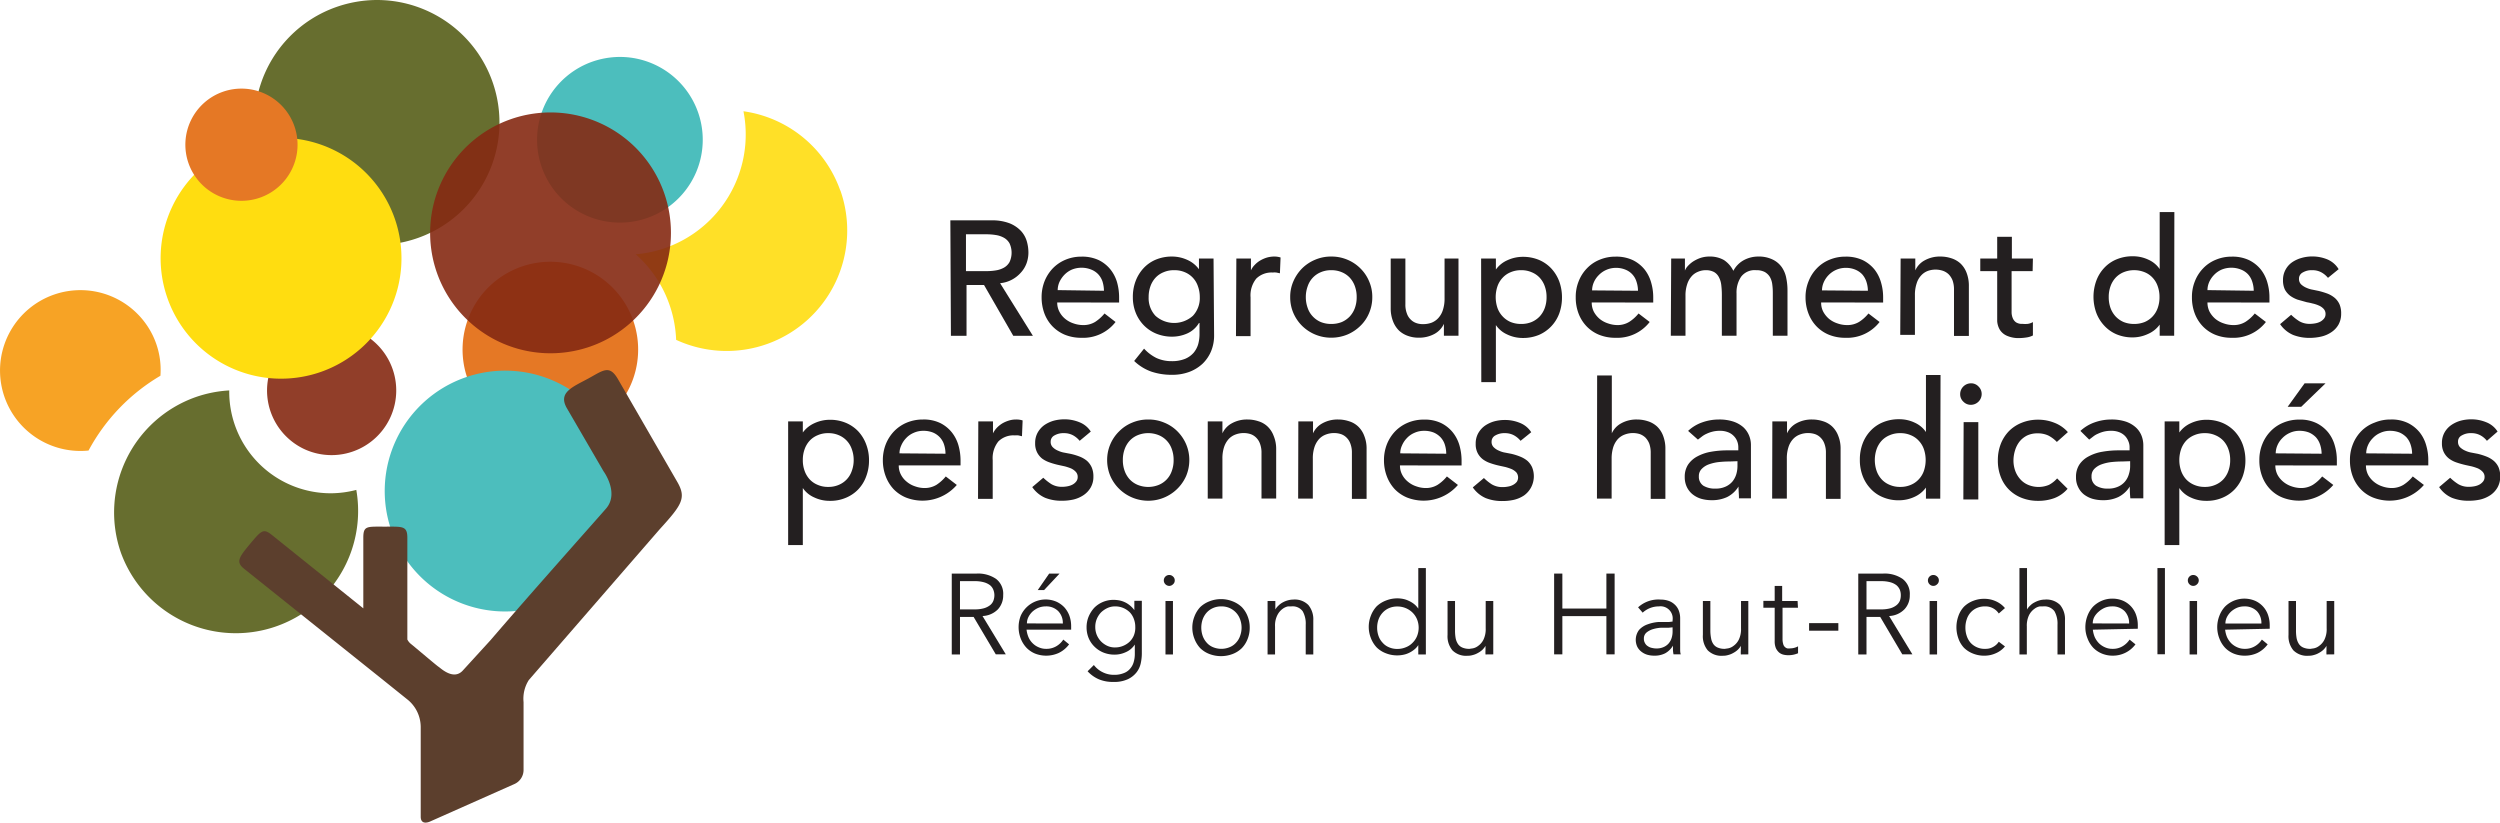 <svg xmlns="http://www.w3.org/2000/svg" viewBox="0 0 267.4 87.98"><defs><style>.cls-1{isolation:isolate;}.cls-2{fill:#231f20;}.cls-11,.cls-3{fill:#ffdd10;}.cls-12,.cls-3,.cls-4{opacity:0.9;}.cls-13,.cls-4{fill:#852912;}.cls-5{fill:#bfb5a2;}.cls-6{fill:#e57825;}.cls-12,.cls-7{mix-blend-mode:multiply;}.cls-8{fill:#4cbebd;}.cls-9{fill:#f7a325;}.cls-10{fill:#676e2f;}.cls-14{fill:#5c3f2d;}</style></defs><title>Asset 2</title><g class="cls-1"><g id="Layer_2" data-name="Layer 2"><g id="Layer_1-2" data-name="Layer 1"><path class="cls-2" d="M101.65,23.57H106a5.16,5.16,0,0,1,2,.32,3.44,3.44,0,0,1,1.21.82,2.78,2.78,0,0,1,.62,1.11,4.34,4.34,0,0,1,.17,1.2,3.42,3.42,0,0,1-.2,1.14,3,3,0,0,1-.61,1,3.36,3.36,0,0,1-.95.75,3.3,3.3,0,0,1-1.27.38l3.51,5.63h-2.1l-3.13-5.44h-1.87v5.44h-1.67ZM103.32,29h2.2a6.12,6.12,0,0,0,1-.08,2.57,2.57,0,0,0,.86-.29,1.57,1.57,0,0,0,.6-.6,2.38,2.38,0,0,0,0-2,1.57,1.57,0,0,0-.6-.6,2.57,2.57,0,0,0-.86-.29,6.12,6.12,0,0,0-1-.08h-2.2Z"/><path class="cls-2" d="M113.08,32.35a2.07,2.07,0,0,0,.24,1,2.39,2.39,0,0,0,.62.76,2.68,2.68,0,0,0,.88.48,3.13,3.13,0,0,0,1.05.18,2.38,2.38,0,0,0,1.27-.34,4.41,4.41,0,0,0,1-.9l1.18.91a4.38,4.38,0,0,1-3.66,1.69,4.58,4.58,0,0,1-1.77-.33,4,4,0,0,1-1.34-.92,4.05,4.05,0,0,1-.85-1.38,5,5,0,0,1-.29-1.71,4.62,4.62,0,0,1,.32-1.72,4.31,4.31,0,0,1,.89-1.38,4.07,4.07,0,0,1,1.35-.91,4.34,4.34,0,0,1,1.71-.33,4.19,4.19,0,0,1,1.86.38,3.72,3.72,0,0,1,1.24,1,4,4,0,0,1,.71,1.4,6,6,0,0,1,.21,1.58v.55Zm5-1.25a3.57,3.57,0,0,0-.16-1,2.16,2.16,0,0,0-.45-.76,2.06,2.06,0,0,0-.74-.5,2.77,2.77,0,0,0-2.09,0,2.52,2.52,0,0,0-.81.57,2.82,2.82,0,0,0-.52.77,2.2,2.2,0,0,0-.18.85Z"/><path class="cls-2" d="M129.86,35.84a4.36,4.36,0,0,1-.32,1.72,4,4,0,0,1-.91,1.34,4.31,4.31,0,0,1-1.43.88,5.2,5.2,0,0,1-1.85.31,6.81,6.81,0,0,1-2.17-.33,5.11,5.11,0,0,1-1.87-1.15l1.06-1.32a4.52,4.52,0,0,0,1.32,1,3.86,3.86,0,0,0,1.63.34,3.72,3.72,0,0,0,1.44-.25,2.48,2.48,0,0,0,.92-.66,2.57,2.57,0,0,0,.48-.91,4.13,4.13,0,0,0,.14-1V34.55h-.06A2.78,2.78,0,0,1,127,35.66a4,4,0,0,1-1.63.35,4.46,4.46,0,0,1-1.69-.32,3.94,3.94,0,0,1-1.33-.89,4.08,4.08,0,0,1-.87-1.34,4.44,4.44,0,0,1-.31-1.68,4.74,4.74,0,0,1,.29-1.7,4.2,4.2,0,0,1,.85-1.39,3.78,3.78,0,0,1,1.32-.92,4.42,4.42,0,0,1,1.74-.33,3.94,3.94,0,0,1,1.63.36,3.07,3.07,0,0,1,1.24,1h0V27.65h1.56Zm-4.28-6.94a2.71,2.71,0,0,0-1.13.22,2.4,2.4,0,0,0-.86.59,2.65,2.65,0,0,0-.54.91,3.32,3.32,0,0,0-.19,1.16,2.76,2.76,0,0,0,.73,2,3,3,0,0,0,4,0,2.77,2.77,0,0,0,.74-2,3.32,3.32,0,0,0-.2-1.16,2.46,2.46,0,0,0-1.39-1.5,2.75,2.75,0,0,0-1.13-.22"/><path class="cls-2" d="M132.24,27.65h1.56v1.27h0a2,2,0,0,1,.42-.6,2.56,2.56,0,0,1,.58-.46,3.25,3.25,0,0,1,.71-.31,2.85,2.85,0,0,1,.76-.11,2.19,2.19,0,0,1,.7.1l-.07,1.69-.38-.08a1.69,1.69,0,0,0-.38,0,2.33,2.33,0,0,0-1.77.65,2.85,2.85,0,0,0-.61,2v4.15h-1.56Z"/><path class="cls-2" d="M138,31.78a4.12,4.12,0,0,1,.34-1.69,4.53,4.53,0,0,1,.93-1.38,4.34,4.34,0,0,1,1.4-.93,4.29,4.29,0,0,1,1.72-.34,4.34,4.34,0,0,1,1.73.34,4.3,4.3,0,0,1,1.39.93,4.2,4.2,0,0,1,.93,1.38,4.12,4.12,0,0,1,.34,1.69,4.23,4.23,0,0,1-.34,1.7,4.06,4.06,0,0,1-.93,1.37,4.46,4.46,0,0,1-1.39.93,4.52,4.52,0,0,1-1.73.34,4.42,4.42,0,0,1-3.12-1.27,4.37,4.37,0,0,1-.93-1.37,4.23,4.23,0,0,1-.34-1.7m1.67,0a3.36,3.36,0,0,0,.2,1.16,2.41,2.41,0,0,0,.54.9,2.51,2.51,0,0,0,.85.6,2.92,2.92,0,0,0,1.13.21,3,3,0,0,0,1.14-.21,2.61,2.61,0,0,0,.85-.6,2.7,2.7,0,0,0,.54-.9,3.36,3.36,0,0,0,.19-1.16,3.32,3.32,0,0,0-.19-1.16,2.65,2.65,0,0,0-.54-.91,2.45,2.45,0,0,0-.85-.59,2.79,2.79,0,0,0-1.14-.22,2.75,2.75,0,0,0-1.13.22,2.46,2.46,0,0,0-1.39,1.5,3.32,3.32,0,0,0-.2,1.16"/><path class="cls-2" d="M156,35.91h-1.56V34.64h0a2.35,2.35,0,0,1-1,1.07,3.44,3.44,0,0,1-1.69.41,3.34,3.34,0,0,1-1.15-.19,2.68,2.68,0,0,1-.95-.56,2.8,2.8,0,0,1-.65-1,3.79,3.79,0,0,1-.25-1.42V27.65h1.57v4.88a2.61,2.61,0,0,0,.16,1,1.63,1.63,0,0,0,.42.66,1.55,1.55,0,0,0,.6.37,2.11,2.11,0,0,0,.71.11,2.66,2.66,0,0,0,.9-.15,1.91,1.91,0,0,0,.73-.5,2.26,2.26,0,0,0,.49-.86,3.82,3.82,0,0,0,.18-1.24V27.65H156Z"/><path class="cls-2" d="M158.42,27.65H160v1.18h0a3,3,0,0,1,1.24-1,3.94,3.94,0,0,1,1.63-.36,4.42,4.42,0,0,1,1.74.33,3.87,3.87,0,0,1,1.32.92,4.2,4.2,0,0,1,.85,1.39,5,5,0,0,1,.29,1.7,5,5,0,0,1-.29,1.71,4,4,0,0,1-2.17,2.3,4.42,4.42,0,0,1-1.74.33,3.82,3.82,0,0,1-1.67-.38,2.88,2.88,0,0,1-1.2-1h0v6.1h-1.56Zm4.28,1.25a2.75,2.75,0,0,0-1.13.22,2.36,2.36,0,0,0-.85.59,2.52,2.52,0,0,0-.55.91,3.57,3.57,0,0,0-.19,1.16,3.62,3.62,0,0,0,.19,1.16,2.57,2.57,0,0,0,.55.9,2.51,2.51,0,0,0,.85.6,2.92,2.92,0,0,0,1.13.21,2.88,2.88,0,0,0,1.13-.21,2.55,2.55,0,0,0,.86-.6,2.7,2.7,0,0,0,.54-.9,3.36,3.36,0,0,0,.19-1.16,3.32,3.32,0,0,0-.19-1.16,2.65,2.65,0,0,0-.54-.91,2.4,2.4,0,0,0-.86-.59,2.71,2.71,0,0,0-1.13-.22"/><path class="cls-2" d="M170.25,32.35a2.19,2.19,0,0,0,.23,1,2.69,2.69,0,0,0,.62.76,2.73,2.73,0,0,0,.89.48,3.13,3.13,0,0,0,1,.18,2.38,2.38,0,0,0,1.27-.34,4.17,4.17,0,0,0,1-.9l1.19.91a4.38,4.38,0,0,1-3.66,1.69,4.58,4.58,0,0,1-1.77-.33,3.9,3.9,0,0,1-1.34-.92,4.05,4.05,0,0,1-.85-1.38,4.8,4.8,0,0,1-.29-1.71,4.43,4.43,0,0,1,.32-1.72,4.15,4.15,0,0,1,.89-1.38,3.88,3.88,0,0,1,1.35-.91,4.33,4.33,0,0,1,1.7-.33,4.13,4.13,0,0,1,1.86.38,3.76,3.76,0,0,1,1.25,1,4,4,0,0,1,.7,1.4,5.63,5.63,0,0,1,.22,1.58v.55Zm4.95-1.25a3.21,3.21,0,0,0-.17-1,2,2,0,0,0-1.18-1.26,2.61,2.61,0,0,0-1-.19,2.56,2.56,0,0,0-1.05.22,2.52,2.52,0,0,0-.81.57,2.44,2.44,0,0,0-.52.77,2.2,2.2,0,0,0-.18.85Z"/><path class="cls-2" d="M178.75,27.65h1.47v1.29h0a1.49,1.49,0,0,1,.27-.44,3.1,3.1,0,0,1,.56-.5,3.73,3.73,0,0,1,.8-.4,3,3,0,0,1,1-.16,3,3,0,0,1,1.55.38,2.9,2.9,0,0,1,1,1.15,2.73,2.73,0,0,1,1.13-1.15,3.26,3.26,0,0,1,1.48-.38,3.4,3.4,0,0,1,1.57.31,2.52,2.52,0,0,1,1,.83,3,3,0,0,1,.48,1.17,6.58,6.58,0,0,1,.13,1.35v4.81h-1.57v-4.6a6.62,6.62,0,0,0-.06-.91,2.12,2.12,0,0,0-.25-.77,1.52,1.52,0,0,0-.54-.53,1.89,1.89,0,0,0-.93-.2,1.81,1.81,0,0,0-1.61.7,3,3,0,0,0-.49,1.79v4.52h-1.57V31.59a8.77,8.77,0,0,0-.06-1.08,2.36,2.36,0,0,0-.25-.85,1.34,1.34,0,0,0-.52-.56,1.83,1.83,0,0,0-.91-.2,2.06,2.06,0,0,0-.81.17,1.78,1.78,0,0,0-.69.49,2.32,2.32,0,0,0-.47.85,3.67,3.67,0,0,0-.18,1.21v4.29h-1.57Z"/><path class="cls-2" d="M194.79,32.35a2.06,2.06,0,0,0,.23,1,2.69,2.69,0,0,0,.62.76,2.73,2.73,0,0,0,.89.48,3.09,3.09,0,0,0,1.05.18,2.41,2.41,0,0,0,1.27-.34,4.17,4.17,0,0,0,1-.9l1.19.91a4.39,4.39,0,0,1-3.66,1.69,4.58,4.58,0,0,1-1.77-.33,3.9,3.9,0,0,1-1.34-.92,4.05,4.05,0,0,1-.85-1.38,4.8,4.8,0,0,1-.3-1.71,4.43,4.43,0,0,1,.33-1.72,4.15,4.15,0,0,1,.89-1.38,3.88,3.88,0,0,1,1.35-.91,4.33,4.33,0,0,1,1.7-.33,4.16,4.16,0,0,1,1.86.38,3.76,3.76,0,0,1,1.25,1,4,4,0,0,1,.7,1.4,5.63,5.63,0,0,1,.22,1.58v.55Zm5-1.25a3.21,3.21,0,0,0-.17-1,2.3,2.3,0,0,0-.44-.76,2.15,2.15,0,0,0-.74-.5,2.61,2.61,0,0,0-1-.19,2.55,2.55,0,0,0-1.87.79,2.58,2.58,0,0,0-.51.77,2.2,2.2,0,0,0-.18.85Z"/><path class="cls-2" d="M203.29,27.65h1.57v1.27h0a2.28,2.28,0,0,1,1-1.07,3.33,3.33,0,0,1,1.69-.41,3.69,3.69,0,0,1,1.15.18,2.61,2.61,0,0,1,1,.57,2.67,2.67,0,0,1,.65,1,3.84,3.84,0,0,1,.24,1.42v5.32H209V31a2.9,2.9,0,0,0-.15-1,2,2,0,0,0-.42-.66,1.72,1.72,0,0,0-.6-.37,2.49,2.49,0,0,0-1.61,0,1.84,1.84,0,0,0-.74.5,2.17,2.17,0,0,0-.48.86,3.82,3.82,0,0,0-.18,1.24v4.25h-1.57Z"/><path class="cls-2" d="M217.41,29h-2.25v3.74c0,.24,0,.47,0,.69a1.66,1.66,0,0,0,.13.61,1,1,0,0,0,.35.44,1.17,1.17,0,0,0,.69.16,2.87,2.87,0,0,0,.57,0,1.58,1.58,0,0,0,.54-.19v1.43a2.18,2.18,0,0,1-.72.22,5.64,5.64,0,0,1-.69.06,3.09,3.09,0,0,1-1.4-.26,1.69,1.69,0,0,1-.74-.65,2.1,2.1,0,0,1-.27-.9c0-.33,0-.66,0-1V29h-1.81V27.65h1.81V25.33h1.57v2.32h2.25Z"/><path class="cls-2" d="M232.55,35.91H231V34.72h0a3,3,0,0,1-1.25,1,3.91,3.91,0,0,1-1.63.37,4.41,4.41,0,0,1-1.73-.33,3.8,3.8,0,0,1-1.32-.93,4.11,4.11,0,0,1-.85-1.37,5.05,5.05,0,0,1,0-3.43,4.05,4.05,0,0,1,.85-1.38,3.76,3.76,0,0,1,1.32-.91,4.41,4.41,0,0,1,1.73-.33,3.85,3.85,0,0,1,1.68.37,2.88,2.88,0,0,1,1.2,1h0v-6.1h1.57Zm-4.28-1.26a3,3,0,0,0,1.13-.21,2.51,2.51,0,0,0,.85-.6,2.55,2.55,0,0,0,.54-.9,3.36,3.36,0,0,0,.19-1.16,3.32,3.32,0,0,0-.19-1.16,2.5,2.5,0,0,0-.54-.91,2.36,2.36,0,0,0-.85-.59,3,3,0,0,0-2.27,0,2.45,2.45,0,0,0-.85.59,2.65,2.65,0,0,0-.54.91,3.32,3.32,0,0,0-.19,1.16,3.36,3.36,0,0,0,.19,1.16,2.7,2.7,0,0,0,.54.9,2.61,2.61,0,0,0,.85.6,3,3,0,0,0,1.14.21"/><path class="cls-2" d="M236.11,32.35a2.19,2.19,0,0,0,.23,1,2.69,2.69,0,0,0,.62.76,2.73,2.73,0,0,0,.89.48,3.13,3.13,0,0,0,1.05.18,2.38,2.38,0,0,0,1.27-.34,4.17,4.17,0,0,0,1-.9l1.19.91a4.38,4.38,0,0,1-3.66,1.69,4.58,4.58,0,0,1-1.77-.33,3.9,3.9,0,0,1-1.34-.92,4.05,4.05,0,0,1-.85-1.38,4.8,4.8,0,0,1-.29-1.71,4.43,4.43,0,0,1,.32-1.72,4.15,4.15,0,0,1,.89-1.38,3.88,3.88,0,0,1,1.35-.91,4.34,4.34,0,0,1,1.71-.33,4.12,4.12,0,0,1,1.85.38,3.76,3.76,0,0,1,1.25,1,4,4,0,0,1,.7,1.4,5.63,5.63,0,0,1,.22,1.58v.55Zm4.95-1.25a3.21,3.21,0,0,0-.17-1,2.14,2.14,0,0,0-.44-.76,2.06,2.06,0,0,0-.74-.5,2.77,2.77,0,0,0-2.09,0,2.52,2.52,0,0,0-.81.57,2.62,2.62,0,0,0-.52.77,2.2,2.2,0,0,0-.18.85Z"/><path class="cls-2" d="M249,29.72a2.42,2.42,0,0,0-.69-.58,2,2,0,0,0-1-.24,1.85,1.85,0,0,0-1,.24.74.74,0,0,0-.41.68.81.81,0,0,0,.23.6,1.92,1.92,0,0,0,.56.36,2.75,2.75,0,0,0,.69.21l.63.13a8.79,8.79,0,0,1,.95.29,2.83,2.83,0,0,1,.76.45,2,2,0,0,1,.51.68,2.42,2.42,0,0,1,.18,1,2.36,2.36,0,0,1-.29,1.19,2.4,2.4,0,0,1-.77.81,3.21,3.21,0,0,1-1.07.46,5.55,5.55,0,0,1-1.21.14,4.8,4.8,0,0,1-1.81-.32,3.22,3.22,0,0,1-1.38-1.15l1.18-1a5.26,5.26,0,0,0,.86.68,2.16,2.16,0,0,0,1.15.29,3.21,3.21,0,0,0,.6-.06,1.82,1.82,0,0,0,.54-.19,1.35,1.35,0,0,0,.38-.33.75.75,0,0,0,.15-.46.78.78,0,0,0-.22-.58,1.45,1.45,0,0,0-.52-.35,3.3,3.3,0,0,0-.65-.21,6,6,0,0,0-.6-.13l-1-.28a3.19,3.19,0,0,1-.8-.42,2.1,2.1,0,0,1-.56-.66,2.28,2.28,0,0,1-.2-1,2.24,2.24,0,0,1,.27-1.12,2.27,2.27,0,0,1,.71-.8,3.33,3.33,0,0,1,1-.46,4.08,4.08,0,0,1,1.14-.16,4.2,4.2,0,0,1,1.61.31,2.58,2.58,0,0,1,1.22,1.05Z"/><path class="cls-2" d="M84.3,45.07h1.57v1.19h0a3.1,3.1,0,0,1,1.25-1,3.9,3.9,0,0,1,1.63-.36,4.34,4.34,0,0,1,1.73.33,3.91,3.91,0,0,1,1.33.92,4.17,4.17,0,0,1,.84,1.39,4.75,4.75,0,0,1,.3,1.7,4.8,4.8,0,0,1-.3,1.71,4,4,0,0,1-.84,1.38,3.89,3.89,0,0,1-1.33.91,4.17,4.17,0,0,1-1.73.33,3.81,3.81,0,0,1-1.67-.37,2.85,2.85,0,0,1-1.21-1h0v6.1H84.3Zm4.29,1.26a2.71,2.71,0,0,0-1.13.22,2.4,2.4,0,0,0-.86.59,2.65,2.65,0,0,0-.54.91,3.32,3.32,0,0,0-.19,1.16,3.27,3.27,0,0,0,.19,1.15,2.65,2.65,0,0,0,.54.91,2.4,2.4,0,0,0,.86.59,2.71,2.71,0,0,0,1.13.22,2.75,2.75,0,0,0,1.13-.22,2.46,2.46,0,0,0,1.39-1.5,3.27,3.27,0,0,0,.2-1.15,3.32,3.32,0,0,0-.2-1.16,2.46,2.46,0,0,0-1.39-1.5,2.75,2.75,0,0,0-1.13-.22"/><path class="cls-2" d="M96.13,49.78a2.07,2.07,0,0,0,.24,1,2.37,2.37,0,0,0,.62.75,2.65,2.65,0,0,0,.89.49,3,3,0,0,0,1,.18,2.44,2.44,0,0,0,1.28-.34,4.37,4.37,0,0,0,1-.9l1.18.91a4.85,4.85,0,0,1-5.43,1.35,3.93,3.93,0,0,1-1.34-.91,4.19,4.19,0,0,1-.84-1.38,4.8,4.8,0,0,1-.3-1.71,4.62,4.62,0,0,1,.32-1.72,4.31,4.31,0,0,1,.89-1.38A4.07,4.07,0,0,1,97,45.2a4.42,4.42,0,0,1,1.71-.33,4.06,4.06,0,0,1,1.86.38,3.72,3.72,0,0,1,1.24,1,4,4,0,0,1,.71,1.4,6,6,0,0,1,.22,1.57v.56Zm5-1.25a3.22,3.22,0,0,0-.16-1,2.07,2.07,0,0,0-.45-.76,2.12,2.12,0,0,0-.74-.51,2.71,2.71,0,0,0-1-.18,2.45,2.45,0,0,0-1.06.22,2.37,2.37,0,0,0-.81.57,2.58,2.58,0,0,0-.51.77,2,2,0,0,0-.19.85Z"/><path class="cls-2" d="M104.64,45.07h1.57v1.28h0a2.49,2.49,0,0,1,.42-.6,3,3,0,0,1,.59-.47,3.43,3.43,0,0,1,.7-.3,2.56,2.56,0,0,1,.77-.11,2.17,2.17,0,0,1,.69.1l-.07,1.69-.38-.09a2.43,2.43,0,0,0-.38,0,2.29,2.29,0,0,0-1.76.64,2.84,2.84,0,0,0-.61,2v4.15h-1.57Z"/><path class="cls-2" d="M115.48,47.15a2.42,2.42,0,0,0-.69-.58,2,2,0,0,0-1-.24,1.89,1.89,0,0,0-1,.24.74.74,0,0,0-.41.68.78.78,0,0,0,.24.6,1.69,1.69,0,0,0,.56.36,2.56,2.56,0,0,0,.68.21l.63.12a6.6,6.6,0,0,1,1,.3,2.89,2.89,0,0,1,.77.45,2.1,2.1,0,0,1,.5.68,2.41,2.41,0,0,1,.19,1,2.26,2.26,0,0,1-.3,1.19,2.49,2.49,0,0,1-.77.81,3.33,3.33,0,0,1-1.07.46,5.53,5.53,0,0,1-1.21.13,4.71,4.71,0,0,1-1.8-.31,3.25,3.25,0,0,1-1.39-1.15l1.18-1a5.72,5.72,0,0,0,.86.68,2.18,2.18,0,0,0,1.15.29,3.05,3.05,0,0,0,.6-.06,1.82,1.82,0,0,0,.54-.19,1.23,1.23,0,0,0,.38-.33.75.75,0,0,0,.15-.46.78.78,0,0,0-.22-.58,1.61,1.61,0,0,0-.52-.36,6,6,0,0,0-.64-.21l-.6-.13a8.34,8.34,0,0,1-1-.28,3.08,3.08,0,0,1-.81-.41,2,2,0,0,1-.55-.67,2.07,2.07,0,0,1-.21-1,2.24,2.24,0,0,1,.27-1.12,2.48,2.48,0,0,1,.71-.8,3.46,3.46,0,0,1,1-.47,4.48,4.48,0,0,1,1.15-.15,4.18,4.18,0,0,1,1.6.31,2.54,2.54,0,0,1,1.22,1Z"/><path class="cls-2" d="M118.42,49.21a4.28,4.28,0,0,1,1.28-3.07,4.14,4.14,0,0,1,1.39-.93,4.34,4.34,0,0,1,1.73-.34,4.29,4.29,0,0,1,1.72.34,4.18,4.18,0,0,1,1.4.93,4.42,4.42,0,0,1,.93,1.38,4.29,4.29,0,0,1,.34,1.69,4.41,4.41,0,0,1-.34,1.7,4.43,4.43,0,0,1-7.17,1.37,4.35,4.35,0,0,1-.94-1.37,4.41,4.41,0,0,1-.34-1.7m1.68,0a3.27,3.27,0,0,0,.19,1.15,2.65,2.65,0,0,0,.54.91,2.45,2.45,0,0,0,.85.59,3,3,0,0,0,2.27,0,2.46,2.46,0,0,0,1.39-1.5,3.27,3.27,0,0,0,.19-1.15,3.32,3.32,0,0,0-.19-1.16,2.46,2.46,0,0,0-1.39-1.5,3,3,0,0,0-2.27,0,2.45,2.45,0,0,0-.85.59,2.65,2.65,0,0,0-.54.91,3.32,3.32,0,0,0-.19,1.16"/><path class="cls-2" d="M129.18,45.07h1.57v1.28h0a2.31,2.31,0,0,1,1-1.07,3.33,3.33,0,0,1,1.69-.41,3.63,3.63,0,0,1,1.14.18,2.46,2.46,0,0,1,1,.57,2.67,2.67,0,0,1,.65,1A3.61,3.61,0,0,1,136.5,48v5.32h-1.57V48.46a2.67,2.67,0,0,0-.16-1,1.7,1.7,0,0,0-.42-.66,1.55,1.55,0,0,0-.6-.37,2.33,2.33,0,0,0-.7-.11,2.45,2.45,0,0,0-.91.16,1.88,1.88,0,0,0-.73.49,2.44,2.44,0,0,0-.49.87,3.81,3.81,0,0,0-.17,1.23v4.26h-1.57Z"/><path class="cls-2" d="M138.87,45.07h1.57v1.28h0a2.31,2.31,0,0,1,1-1.07,3.33,3.33,0,0,1,1.69-.41,3.58,3.58,0,0,1,1.14.18,2.46,2.46,0,0,1,1,.57,2.67,2.67,0,0,1,.65,1,3.61,3.61,0,0,1,.25,1.42v5.32h-1.57V48.46a2.67,2.67,0,0,0-.16-1,1.7,1.7,0,0,0-.42-.66,1.55,1.55,0,0,0-.6-.37,2.33,2.33,0,0,0-.7-.11,2.45,2.45,0,0,0-.91.16,1.88,1.88,0,0,0-.73.49,2.44,2.44,0,0,0-.49.87,3.81,3.81,0,0,0-.17,1.23v4.26h-1.57Z"/><path class="cls-2" d="M149.74,49.78a2.07,2.07,0,0,0,.24,1,2.37,2.37,0,0,0,.62.75,2.65,2.65,0,0,0,.89.49,3,3,0,0,0,1,.18,2.38,2.38,0,0,0,1.27-.34,4.21,4.21,0,0,0,1-.9l1.18.91a4.85,4.85,0,0,1-5.43,1.35,3.93,3.93,0,0,1-1.34-.91,4.19,4.19,0,0,1-.84-1.38,4.8,4.8,0,0,1-.3-1.71,4.62,4.62,0,0,1,.32-1.72,4.31,4.31,0,0,1,.89-1.38,4.07,4.07,0,0,1,1.35-.91,4.34,4.34,0,0,1,1.71-.33,4.06,4.06,0,0,1,1.86.38,3.72,3.72,0,0,1,1.24,1,4,4,0,0,1,.71,1.4,6,6,0,0,1,.22,1.57v.56Zm4.95-1.25a3.22,3.22,0,0,0-.16-1,2.07,2.07,0,0,0-.45-.76,2.22,2.22,0,0,0-.74-.51,2.71,2.71,0,0,0-1-.18,2.45,2.45,0,0,0-1.06.22,2.37,2.37,0,0,0-.81.57,2.58,2.58,0,0,0-.51.77,2,2,0,0,0-.19.85Z"/><path class="cls-2" d="M162.64,47.15a2.42,2.42,0,0,0-.69-.58,2,2,0,0,0-1-.24,1.91,1.91,0,0,0-1,.24.74.74,0,0,0-.41.68.78.78,0,0,0,.24.6,1.69,1.69,0,0,0,.56.36,2.52,2.52,0,0,0,.69.21l.62.12a6.22,6.22,0,0,1,.95.3,2.89,2.89,0,0,1,.77.45,2.1,2.1,0,0,1,.5.68,2.56,2.56,0,0,1-.11,2.17A2.49,2.49,0,0,1,163,53a3.33,3.33,0,0,1-1.07.46,5.47,5.47,0,0,1-1.21.13,4.71,4.71,0,0,1-1.8-.31,3.25,3.25,0,0,1-1.39-1.15l1.19-1a5.18,5.18,0,0,0,.85.68,2.21,2.21,0,0,0,1.15.29,3.05,3.05,0,0,0,.6-.06,1.64,1.64,0,0,0,.54-.19,1.27,1.27,0,0,0,.39-.33.87.87,0,0,0-.07-1,1.66,1.66,0,0,0-.53-.36,6,6,0,0,0-.64-.21l-.6-.13a8.34,8.34,0,0,1-1-.28,2.87,2.87,0,0,1-.8-.41,2,2,0,0,1-.56-.67,2.07,2.07,0,0,1-.21-1,2.24,2.24,0,0,1,.27-1.12,2.48,2.48,0,0,1,.71-.8,3.4,3.4,0,0,1,1-.47,4.35,4.35,0,0,1,1.14-.15,4.18,4.18,0,0,1,1.6.31,2.54,2.54,0,0,1,1.22,1Z"/><path class="cls-2" d="M170.83,40.16h1.57v6.19h0a2.28,2.28,0,0,1,1-1.07,3.34,3.34,0,0,1,1.7-.41,3.67,3.67,0,0,1,1.14.18,2.61,2.61,0,0,1,1,.57,2.67,2.67,0,0,1,.65,1,3.8,3.8,0,0,1,.24,1.42v5.32h-1.57V48.46a2.9,2.9,0,0,0-.15-1,2,2,0,0,0-.42-.66,1.72,1.72,0,0,0-.6-.37,2.49,2.49,0,0,0-1.61.05,1.92,1.92,0,0,0-.74.49,2.44,2.44,0,0,0-.49.87,4.11,4.11,0,0,0-.17,1.23v4.26h-1.57Z"/><path class="cls-2" d="M180.56,46.09a4.26,4.26,0,0,1,1.53-.92,5.31,5.31,0,0,1,1.74-.3,4.77,4.77,0,0,1,1.56.22,3.12,3.12,0,0,1,1.08.61,2.5,2.5,0,0,1,.61.88,2.64,2.64,0,0,1,.2,1v4.22c0,.29,0,.56,0,.8s0,.48,0,.7H186c0-.42-.05-.84-.05-1.26h0a3,3,0,0,1-1.23,1.13,3.79,3.79,0,0,1-1.66.33,4,4,0,0,1-1.1-.15,2.71,2.71,0,0,1-.91-.47,2.26,2.26,0,0,1-.62-.78,2.41,2.41,0,0,1-.23-1.07,2.37,2.37,0,0,1,.36-1.34,2.75,2.75,0,0,1,1-.88,4.76,4.76,0,0,1,1.45-.49,9.9,9.9,0,0,1,1.77-.15h1.15v-.34a1.72,1.72,0,0,0-.12-.63,1.6,1.6,0,0,0-.37-.57,1.66,1.66,0,0,0-.61-.4,2.26,2.26,0,0,0-.87-.15,3.07,3.07,0,0,0-.79.09,3.21,3.21,0,0,0-.62.22,2.36,2.36,0,0,0-.51.3l-.43.33ZM185,49.36a11.17,11.17,0,0,0-1.14.06,4.71,4.71,0,0,0-1.06.24,2,2,0,0,0-.78.49,1.07,1.07,0,0,0-.31.8,1.14,1.14,0,0,0,.48,1,2.34,2.34,0,0,0,1.3.31,2.48,2.48,0,0,0,1.1-.22,2.06,2.06,0,0,0,.73-.56,2.31,2.31,0,0,0,.4-.78,3.1,3.1,0,0,0,.12-.84v-.53Z"/><path class="cls-2" d="M189.57,45.07h1.57v1.28h0a2.31,2.31,0,0,1,1-1.07,3.33,3.33,0,0,1,1.69-.41,3.67,3.67,0,0,1,1.14.18,2.46,2.46,0,0,1,1,.57,2.67,2.67,0,0,1,.65,1,3.61,3.61,0,0,1,.25,1.42v5.32h-1.57V48.46a2.67,2.67,0,0,0-.16-1,1.7,1.7,0,0,0-.42-.66,1.55,1.55,0,0,0-.6-.37,2.38,2.38,0,0,0-.7-.11,2.45,2.45,0,0,0-.91.16,1.88,1.88,0,0,0-.73.49,2.3,2.3,0,0,0-.49.87,3.81,3.81,0,0,0-.17,1.23v4.26h-1.57Z"/><path class="cls-2" d="M207.53,53.34H206V52.15h0a3.07,3.07,0,0,1-1.24,1,3.94,3.94,0,0,1-1.63.36,4.25,4.25,0,0,1-1.74-.33,3.65,3.65,0,0,1-1.32-.92,4.05,4.05,0,0,1-.85-1.38,4.71,4.71,0,0,1-.29-1.7,4.82,4.82,0,0,1,.29-1.72,4.05,4.05,0,0,1,.85-1.38,3.76,3.76,0,0,1,1.32-.91,4.42,4.42,0,0,1,1.74-.33,3.81,3.81,0,0,1,1.67.37,2.88,2.88,0,0,1,1.2,1h0v-6.1h1.56Zm-4.28-1.26a2.75,2.75,0,0,0,1.13-.22,2.36,2.36,0,0,0,.85-.59,2.52,2.52,0,0,0,.55-.91,3.61,3.61,0,0,0,0-2.31,2.52,2.52,0,0,0-.55-.91,2.36,2.36,0,0,0-.85-.59,2.75,2.75,0,0,0-1.13-.22,2.71,2.71,0,0,0-1.13.22,2.4,2.4,0,0,0-.86.59,2.65,2.65,0,0,0-.54.91,3.61,3.61,0,0,0,0,2.31,2.65,2.65,0,0,0,.54.91,2.4,2.4,0,0,0,.86.59,2.71,2.71,0,0,0,1.13.22"/><path class="cls-2" d="M209.66,42.11A1.16,1.16,0,0,1,210.81,41a1.07,1.07,0,0,1,.81.34,1.1,1.1,0,0,1,.34.81,1.16,1.16,0,0,1-1.15,1.15,1.1,1.1,0,0,1-.81-.34,1.07,1.07,0,0,1-.34-.81m.37,3h1.57v8.27H210Z"/><path class="cls-2" d="M220,47.27a3.41,3.41,0,0,0-.92-.69,2.66,2.66,0,0,0-1.14-.23,2.6,2.6,0,0,0-1.12.23,2.45,2.45,0,0,0-.81.65,2.88,2.88,0,0,0-.48.94,3.68,3.68,0,0,0-.17,1.11,3.23,3.23,0,0,0,.19,1.08,2.7,2.7,0,0,0,.54.9,2.31,2.31,0,0,0,.84.6,2.88,2.88,0,0,0,2.23,0,3.08,3.08,0,0,0,.87-.69l1.12,1.11a3.5,3.5,0,0,1-1.42,1,4.93,4.93,0,0,1-1.72.29,4.7,4.7,0,0,1-1.75-.31,4,4,0,0,1-1.37-.88A3.87,3.87,0,0,1,214,51a4.7,4.7,0,0,1-.31-1.75,4.79,4.79,0,0,1,.31-1.76,4.12,4.12,0,0,1,.88-1.38,4,4,0,0,1,1.36-.89,4.58,4.58,0,0,1,1.77-.33,4.63,4.63,0,0,1,1.73.33,3.66,3.66,0,0,1,1.44,1Z"/><path class="cls-2" d="M222.52,46.09a4.39,4.39,0,0,1,1.54-.92,5.31,5.31,0,0,1,1.74-.3,4.81,4.81,0,0,1,1.56.22,3.07,3.07,0,0,1,1.07.61,2.4,2.4,0,0,1,.62.88,2.83,2.83,0,0,1,.2,1v4.22c0,.29,0,.56,0,.8s0,.48,0,.7h-1.39q-.06-.63-.06-1.26h0a3,3,0,0,1-1.24,1.13,3.71,3.71,0,0,1-1.65.33,4,4,0,0,1-1.1-.15,2.86,2.86,0,0,1-.92-.47,2.23,2.23,0,0,1-.61-.78,2.28,2.28,0,0,1-.23-1.07,2.37,2.37,0,0,1,.36-1.34,2.67,2.67,0,0,1,1-.88,4.67,4.67,0,0,1,1.45-.49,9.9,9.9,0,0,1,1.77-.15h1.15v-.34a1.55,1.55,0,0,0-.13-.63,1.72,1.72,0,0,0-.36-.57,1.75,1.75,0,0,0-.61-.4,2.26,2.26,0,0,0-.87-.15,3.15,3.15,0,0,0-.8.09,3.36,3.36,0,0,0-.61.22,2.14,2.14,0,0,0-.51.3l-.43.33ZM227,49.36a11.17,11.17,0,0,0-1.14.06,4.71,4.71,0,0,0-1.06.24,2.08,2.08,0,0,0-.79.49,1.1,1.1,0,0,0-.3.8,1.14,1.14,0,0,0,.48,1,2.32,2.32,0,0,0,1.29.31,2.45,2.45,0,0,0,1.1-.22,2,2,0,0,0,.73-.56,2.14,2.14,0,0,0,.4-.78,2.77,2.77,0,0,0,.13-.84v-.53Z"/><path class="cls-2" d="M231.53,45.07h1.57v1.19h0a3.07,3.07,0,0,1,1.24-1,3.9,3.9,0,0,1,1.63-.36,4.42,4.42,0,0,1,1.74.33,3.87,3.87,0,0,1,1.32.92,4.2,4.2,0,0,1,.85,1.39,5,5,0,0,1,.29,1.7,5,5,0,0,1-.29,1.71,4.05,4.05,0,0,1-.85,1.38,3.85,3.85,0,0,1-1.32.91,4.25,4.25,0,0,1-1.74.33,3.81,3.81,0,0,1-1.67-.37,2.88,2.88,0,0,1-1.2-1h0v6.1h-1.57Zm4.29,1.26a2.75,2.75,0,0,0-1.13.22,2.49,2.49,0,0,0-.86.59,2.65,2.65,0,0,0-.54.91,3.57,3.57,0,0,0-.19,1.16,3.51,3.51,0,0,0,.19,1.15,2.65,2.65,0,0,0,.54.91,2.49,2.49,0,0,0,.86.59,2.75,2.75,0,0,0,1.13.22,2.71,2.71,0,0,0,1.13-.22,2.49,2.49,0,0,0,.86-.59,2.65,2.65,0,0,0,.54-.91,3.27,3.27,0,0,0,.19-1.15,3.32,3.32,0,0,0-.19-1.16,2.65,2.65,0,0,0-.54-.91,2.49,2.49,0,0,0-.86-.59,2.71,2.71,0,0,0-1.13-.22"/><path class="cls-2" d="M243.37,49.78a2.19,2.19,0,0,0,.23,1,2.51,2.51,0,0,0,.62.75,2.75,2.75,0,0,0,.89.49,3.13,3.13,0,0,0,1,.18,2.41,2.41,0,0,0,1.27-.34,4.17,4.17,0,0,0,1-.9l1.19.91a4.85,4.85,0,0,1-5.43,1.35,3.75,3.75,0,0,1-1.34-.91,4.05,4.05,0,0,1-.85-1.38,4.8,4.8,0,0,1-.29-1.71,4.43,4.43,0,0,1,.32-1.72,4.15,4.15,0,0,1,.89-1.38,3.88,3.88,0,0,1,1.35-.91,4.34,4.34,0,0,1,1.71-.33,4,4,0,0,1,1.85.38,3.76,3.76,0,0,1,1.25,1,3.92,3.92,0,0,1,.7,1.4,5.56,5.56,0,0,1,.22,1.57v.56Zm4.95-1.25a3.21,3.21,0,0,0-.17-1,2.2,2.2,0,0,0-.44-.76,2.32,2.32,0,0,0-.74-.51,2.76,2.76,0,0,0-1-.18,2.41,2.41,0,0,0-1.05.22,2.52,2.52,0,0,0-.81.57,2.44,2.44,0,0,0-.52.77,2.2,2.2,0,0,0-.18.85ZM246.5,41h2.24l-2.6,2.51h-1.45Z"/><path class="cls-2" d="M253.06,49.78a2.19,2.19,0,0,0,.23,1,2.51,2.51,0,0,0,.62.75,2.75,2.75,0,0,0,.89.49,3.13,3.13,0,0,0,1,.18,2.41,2.41,0,0,0,1.27-.34,4.17,4.17,0,0,0,1-.9l1.19.91a4.85,4.85,0,0,1-5.43,1.35,3.75,3.75,0,0,1-1.34-.91,4.05,4.05,0,0,1-.85-1.38,4.8,4.8,0,0,1-.29-1.71,4.43,4.43,0,0,1,.32-1.72,4.15,4.15,0,0,1,.89-1.38A3.88,3.88,0,0,1,254,45.2a4.33,4.33,0,0,1,1.7-.33,4,4,0,0,1,1.86.38,3.76,3.76,0,0,1,1.25,1,3.92,3.92,0,0,1,.7,1.4,5.56,5.56,0,0,1,.22,1.57v.56ZM258,48.53a3.21,3.21,0,0,0-.17-1,2.2,2.2,0,0,0-.44-.76,2.32,2.32,0,0,0-.74-.51,2.8,2.8,0,0,0-1-.18,2.41,2.41,0,0,0-1.05.22,2.37,2.37,0,0,0-.81.57,2.44,2.44,0,0,0-.52.77,2.2,2.2,0,0,0-.18.85Z"/><path class="cls-2" d="M266,47.15a2.25,2.25,0,0,0-.68-.58,2,2,0,0,0-1-.24,1.85,1.85,0,0,0-1,.24.72.72,0,0,0-.41.68.81.81,0,0,0,.23.6,1.92,1.92,0,0,0,.56.36,2.63,2.63,0,0,0,.69.21l.63.12a7,7,0,0,1,.95.3,2.83,2.83,0,0,1,.76.45,2,2,0,0,1,.51.68,2.42,2.42,0,0,1,.18,1,2.26,2.26,0,0,1-.3,1.19,2.46,2.46,0,0,1-.76.81,3.43,3.43,0,0,1-1.07.46,5.53,5.53,0,0,1-1.21.13,4.8,4.8,0,0,1-1.81-.31,3.17,3.17,0,0,1-1.38-1.15l1.18-1a5.26,5.26,0,0,0,.86.68,2.16,2.16,0,0,0,1.15.29,3.21,3.21,0,0,0,.6-.06,1.82,1.82,0,0,0,.54-.19,1.35,1.35,0,0,0,.38-.33.75.75,0,0,0,.15-.46.78.78,0,0,0-.22-.58,1.61,1.61,0,0,0-.52-.36,5.51,5.51,0,0,0-.65-.21l-.6-.13a9.7,9.7,0,0,1-1-.28,2.87,2.87,0,0,1-.8-.41,2,2,0,0,1-.56-.67,2.07,2.07,0,0,1-.21-1,2.24,2.24,0,0,1,.27-1.12,2.4,2.4,0,0,1,.72-.8,3.35,3.35,0,0,1,1-.47,4.46,4.46,0,0,1,1.14-.15,4.15,4.15,0,0,1,1.6.31,2.49,2.49,0,0,1,1.22,1Z"/><rect class="cls-2" x="193.5" y="66.65" width="3.13" height="0.81"/><path class="cls-2" d="M102.68,70h-.88V61.35h2.66a3.4,3.4,0,0,1,2.08.57,2,2,0,0,1,.76,1.74,2.17,2.17,0,0,1-.56,1.51,2.44,2.44,0,0,1-1.65.72l2.49,4.1h-1.07l-2.37-4h-1.46Zm0-4.82h1.56a3.53,3.53,0,0,0,1-.12,1.94,1.94,0,0,0,.66-.33,1.14,1.14,0,0,0,.35-.47,1.67,1.67,0,0,0,.11-.59,1.58,1.58,0,0,0-.11-.58,1.2,1.2,0,0,0-.35-.49,1.93,1.93,0,0,0-.66-.32,3.53,3.53,0,0,0-1-.12h-1.56Z"/><path class="cls-2" d="M109.8,67.35a2.85,2.85,0,0,0,.21.81,2,2,0,0,0,.45.65,2,2,0,0,0,.65.43,1.89,1.89,0,0,0,.79.16,2.06,2.06,0,0,0,1.12-.3,2.24,2.24,0,0,0,.71-.69l.62.51a3,3,0,0,1-1.13.93,3.26,3.26,0,0,1-2.5.06,2.73,2.73,0,0,1-.93-.63,3.06,3.06,0,0,1-.62-1,3.38,3.38,0,0,1,0-2.4A2.91,2.91,0,0,1,113,64.36a2.71,2.71,0,0,1,.86.62,2.78,2.78,0,0,1,.53.9,3.34,3.34,0,0,1,.18,1.1v.37Zm3.88-.66a1.81,1.81,0,0,0-.49-1.32,1.79,1.79,0,0,0-1.36-.51,2,2,0,0,0-.76.15,2.34,2.34,0,0,0-.64.41A2.12,2.12,0,0,0,110,66a1.51,1.51,0,0,0-.16.68Zm-2-3.58H111l1.22-1.76h1.11Z"/><path class="cls-2" d="M117,71.13a2.63,2.63,0,0,0,.92.76,2.67,2.67,0,0,0,1.27.29,2.64,2.64,0,0,0,1-.18,1.59,1.59,0,0,0,.69-.48,1.81,1.81,0,0,0,.38-.71,3,3,0,0,0,.12-.87v-1h0a2.2,2.2,0,0,1-1,.83,2.81,2.81,0,0,1-1.18.25,3.2,3.2,0,0,1-1.17-.22,2.88,2.88,0,0,1-.94-.61,2.76,2.76,0,0,1-.64-.92,3,3,0,0,1-.23-1.16,3,3,0,0,1,.22-1.16,3.28,3.28,0,0,1,.6-.94,2.82,2.82,0,0,1,.92-.62,2.93,2.93,0,0,1,1.16-.23,3.62,3.62,0,0,1,.55.05,2.54,2.54,0,0,1,1.14.51,2.69,2.69,0,0,1,.52.54h0v-1h.8v5.66a5,5,0,0,1-.11,1,2.41,2.41,0,0,1-.46,1,2.59,2.59,0,0,1-.93.73,3.5,3.5,0,0,1-1.56.29,3.9,3.9,0,0,1-1.53-.28,3.55,3.55,0,0,1-1.21-.86Zm.15-4.07a2.22,2.22,0,0,0,.16.85,2.29,2.29,0,0,0,.45.69,2.33,2.33,0,0,0,.68.48,1.9,1.9,0,0,0,.83.17,2.17,2.17,0,0,0,.84-.16,2.24,2.24,0,0,0,.7-.44,2,2,0,0,0,.47-.69,2.19,2.19,0,0,0,.15-.9,2.37,2.37,0,0,0-.15-.85,2.08,2.08,0,0,0-.42-.7,2.28,2.28,0,0,0-.69-.47,2.16,2.16,0,0,0-.9-.18,1.9,1.9,0,0,0-.83.18,2.5,2.5,0,0,0-.68.47,2.33,2.33,0,0,0-.45.7,2.18,2.18,0,0,0-.16.85"/><path class="cls-2" d="M125.65,62.08a.52.52,0,0,1-.19.42.58.58,0,0,1-.4.17.6.6,0,0,1-.4-.17.58.58,0,0,1,0-.84.58.58,0,0,1,.4-.16.57.57,0,0,1,.4.16.52.52,0,0,1,.19.42M125.46,70h-.8V64.28h.8Z"/><path class="cls-2" d="M133.67,67.13a3.16,3.16,0,0,1-.22,1.2,2.92,2.92,0,0,1-.63,1,2.86,2.86,0,0,1-1,.63,3.49,3.49,0,0,1-2.44,0,2.86,2.86,0,0,1-1-.63,3.06,3.06,0,0,1-.62-1,3.25,3.25,0,0,1,0-2.4,3.06,3.06,0,0,1,.62-1,3,3,0,0,1,1-.62,3.35,3.35,0,0,1,2.44,0,3,3,0,0,1,1,.62,2.92,2.92,0,0,1,.63,1,3.16,3.16,0,0,1,.22,1.2m-.87,0a2.6,2.6,0,0,0-.16-.89,2.08,2.08,0,0,0-2-1.38,2.13,2.13,0,0,0-.9.18,2,2,0,0,0-.67.48,2.26,2.26,0,0,0-.43.72,2.72,2.72,0,0,0,0,1.78,2.16,2.16,0,0,0,.43.72,1.79,1.79,0,0,0,.67.48,2.32,2.32,0,0,0,1.79,0,1.83,1.83,0,0,0,.68-.48,2,2,0,0,0,.43-.72,2.6,2.6,0,0,0,.16-.89"/><path class="cls-2" d="M136.41,64.28l0,.45v.46h0a1.7,1.7,0,0,1,.34-.42,1.89,1.89,0,0,1,.46-.34,2.43,2.43,0,0,1,.55-.22,2.23,2.23,0,0,1,.56-.08,2.05,2.05,0,0,1,1.62.58,2.39,2.39,0,0,1,.53,1.65V70h-.81V66.83a2.67,2.67,0,0,0-.33-1.46,1.34,1.34,0,0,0-1.22-.51l-.34,0a1.46,1.46,0,0,0-.59.27,1.85,1.85,0,0,0-.55.66,2.44,2.44,0,0,0-.25,1.22V70h-.8V65.53c0-.15,0-.35,0-.58s0-.46,0-.67Z"/><path class="cls-2" d="M152.51,70h-.81V69h0a2,2,0,0,1-.46.5,2.82,2.82,0,0,1-.57.35,2.47,2.47,0,0,1-.6.19,3.11,3.11,0,0,1-.59.06,3.24,3.24,0,0,1-1.23-.22,2.86,2.86,0,0,1-1-.63,3.06,3.06,0,0,1-.62-1,3.25,3.25,0,0,1,0-2.4,3.06,3.06,0,0,1,.62-1,3,3,0,0,1,1-.62,3.25,3.25,0,0,1,1.23-.23,3.11,3.11,0,0,1,.59.06,2.49,2.49,0,0,1,.6.2,2.77,2.77,0,0,1,.57.34,2.21,2.21,0,0,1,.46.5h0V60.76h.81Zm-5.21-2.86a2.6,2.6,0,0,0,.15.89,2,2,0,0,0,.44.72,1.79,1.79,0,0,0,.67.48,2.16,2.16,0,0,0,.9.18,2.31,2.31,0,0,0,.91-.18,2,2,0,0,0,.72-.48,2.11,2.11,0,0,0,.48-.72,2.41,2.41,0,0,0,0-1.78,2.22,2.22,0,0,0-.48-.72,2.27,2.27,0,0,0-.72-.48,2.31,2.31,0,0,0-.91-.18,2.16,2.16,0,0,0-.9.18,2,2,0,0,0-.67.48,2.12,2.12,0,0,0-.44.72,2.6,2.6,0,0,0-.15.89"/><path class="cls-2" d="M158.89,70a3.67,3.67,0,0,1,0-.46c0-.15,0-.3,0-.46h0a2,2,0,0,1-.34.43,2.21,2.21,0,0,1-.47.33,2.11,2.11,0,0,1-.54.22,1.87,1.87,0,0,1-.57.08,2.07,2.07,0,0,1-1.62-.58,2.35,2.35,0,0,1-.52-1.65V64.28h.8v3.16a4.32,4.32,0,0,0,.07.84,1.7,1.7,0,0,0,.25.61,1.06,1.06,0,0,0,.48.38,1.83,1.83,0,0,0,.75.13l.34-.05a1.35,1.35,0,0,0,.59-.27,1.78,1.78,0,0,0,.56-.66,2.55,2.55,0,0,0,.24-1.21V64.28h.81v4.45c0,.15,0,.35,0,.58s0,.46,0,.68Z"/><polygon class="cls-2" points="166.23 61.35 167.11 61.35 167.11 65.09 171.82 65.09 171.82 61.35 172.7 61.35 172.7 69.99 171.82 69.99 171.82 65.9 167.11 65.9 167.11 69.99 166.23 69.99 166.23 61.35"/><path class="cls-2" d="M178.9,66.48v-.14a1.3,1.3,0,0,0-1.46-1.48,2.55,2.55,0,0,0-1.74.67l-.49-.57a3.23,3.23,0,0,1,2.41-.83,2.63,2.63,0,0,1,.8.12,1.77,1.77,0,0,1,.67.38,1.68,1.68,0,0,1,.45.62,2.31,2.31,0,0,1,.17.91V68.7q0,.33,0,.69c0,.24,0,.44.07.6H179a3,3,0,0,1-.06-.46c0-.16,0-.32,0-.47h0a2.19,2.19,0,0,1-.84.82,2.47,2.47,0,0,1-1.17.25,2.64,2.64,0,0,1-.74-.1,1.92,1.92,0,0,1-.62-.32,1.57,1.57,0,0,1-.44-.52,1.76,1.76,0,0,1,.19-1.82,2.21,2.21,0,0,1,.91-.59,4.28,4.28,0,0,1,1.15-.25c.41,0,.79,0,1.13,0Zm-.41.66c-.2,0-.46,0-.76,0a3.6,3.6,0,0,0-.88.14,2,2,0,0,0-.72.36.82.82,0,0,0-.3.67.9.9,0,0,0,.12.48.82.82,0,0,0,.31.33,1.09,1.09,0,0,0,.43.18,2,2,0,0,0,.48.06,1.82,1.82,0,0,0,.77-.15,1.5,1.5,0,0,0,.54-.39,1.68,1.68,0,0,0,.32-.59,2.34,2.34,0,0,0,.1-.71v-.42Z"/><path class="cls-2" d="M186.2,70a3.67,3.67,0,0,1,0-.46c0-.15,0-.3,0-.46h0a1.74,1.74,0,0,1-.34.43,2.21,2.21,0,0,1-.47.33,2.11,2.11,0,0,1-.54.22,1.87,1.87,0,0,1-.57.08,2.07,2.07,0,0,1-1.62-.58,2.35,2.35,0,0,1-.52-1.65V64.28h.8v3.16a4.28,4.28,0,0,0,.08.84,1.53,1.53,0,0,0,.24.61,1.06,1.06,0,0,0,.48.38,1.83,1.83,0,0,0,.75.13l.34-.05a1.35,1.35,0,0,0,.59-.27,1.78,1.78,0,0,0,.56-.66,2.55,2.55,0,0,0,.24-1.21V64.28H187v4.45c0,.15,0,.35,0,.58s0,.46,0,.68Z"/><path class="cls-2" d="M192.31,65h-1.65v3.36a1.76,1.76,0,0,0,.07.52.64.64,0,0,0,.43.47,1.15,1.15,0,0,0,.33,0,1.65,1.65,0,0,0,.43-.06,1.59,1.59,0,0,0,.4-.16l0,.74a2.55,2.55,0,0,1-1.09.21,2.1,2.1,0,0,1-.48-.06,1.17,1.17,0,0,1-.46-.23,1.49,1.49,0,0,1-.34-.46,1.9,1.9,0,0,1-.13-.77V65h-1.21v-.73h1.21V62.67h.8v1.61h1.65Z"/><path class="cls-2" d="M199.64,70h-.88V61.35h2.66a3.38,3.38,0,0,1,2.08.57,2,2,0,0,1,.77,1.74,2.13,2.13,0,0,1-.57,1.51,2.43,2.43,0,0,1-1.64.72l2.49,4.1h-1.08l-2.36-4h-1.47Zm0-4.82h1.56a3.6,3.6,0,0,0,1-.12,1.88,1.88,0,0,0,.65-.33,1.26,1.26,0,0,0,.36-.47,1.66,1.66,0,0,0,.1-.59,1.57,1.57,0,0,0-.1-.58,1.33,1.33,0,0,0-.36-.49,1.88,1.88,0,0,0-.65-.32,3.6,3.6,0,0,0-1-.12h-1.56Z"/><path class="cls-2" d="M207.38,62.08a.52.52,0,0,1-.19.42.56.56,0,0,1-.8,0,.58.58,0,0,1,0-.84.58.58,0,0,1,.8,0,.52.52,0,0,1,.19.42M207.19,70h-.8V64.28h.8Z"/><path class="cls-2" d="M213.79,65.62a1.69,1.69,0,0,0-.58-.54,1.67,1.67,0,0,0-.84-.22,2.13,2.13,0,0,0-.9.16,1.91,1.91,0,0,0-.68.48,2,2,0,0,0-.42.72,2.71,2.71,0,0,0-.15.91,2.67,2.67,0,0,0,.15.91,2.11,2.11,0,0,0,.42.73,2,2,0,0,0,.68.47,2,2,0,0,0,.9.16,1.57,1.57,0,0,0,.84-.22,1.6,1.6,0,0,0,.58-.54l.66.5a2.59,2.59,0,0,1-1,.74,2.9,2.9,0,0,1-1.12.25,3.15,3.15,0,0,1-1.26-.21,2.86,2.86,0,0,1-1-.63,2.79,2.79,0,0,1-.6-1,3.53,3.53,0,0,1,0-2.4,2.79,2.79,0,0,1,.6-1,2.86,2.86,0,0,1,1-.63,3.15,3.15,0,0,1,1.26-.21,2.9,2.9,0,0,1,1.12.25,2.7,2.7,0,0,1,1,.74Z"/><path class="cls-2" d="M216,60.76h.81v4.43h0a1.7,1.7,0,0,1,.34-.42,1.77,1.77,0,0,1,.47-.34,2.55,2.55,0,0,1,.54-.22,2.24,2.24,0,0,1,.57-.08,2.07,2.07,0,0,1,1.62.58,2.38,2.38,0,0,1,.52,1.65V70h-.8V66.83a2.67,2.67,0,0,0-.33-1.46,1.35,1.35,0,0,0-1.22-.51l-.34,0a1.35,1.35,0,0,0-.59.27,1.86,1.86,0,0,0-.56.66,2.56,2.56,0,0,0-.24,1.22V70H216Z"/><path class="cls-2" d="M223.85,67.35a2.85,2.85,0,0,0,.21.81,2.35,2.35,0,0,0,.45.65,2.16,2.16,0,0,0,.65.43,1.89,1.89,0,0,0,.79.16,2,2,0,0,0,1.12-.3,2.24,2.24,0,0,0,.71-.69l.63.51A3,3,0,0,1,226,70.13a3,3,0,0,1-1.17-.22,2.78,2.78,0,0,1-.94-.63,3,3,0,0,1-.61-1,3.17,3.17,0,0,1-.23-1.2,3.37,3.37,0,0,1,.22-1.2,3,3,0,0,1,.61-1,2.93,2.93,0,0,1,.92-.62,2.82,2.82,0,0,1,1.13-.23,2.86,2.86,0,0,1,1.16.23,2.56,2.56,0,0,1,1.39,1.52,3.34,3.34,0,0,1,.18,1.1v.37Zm3.88-.66a1.85,1.85,0,0,0-.48-1.32,1.81,1.81,0,0,0-1.37-.51,2,2,0,0,0-.76.15,2.5,2.5,0,0,0-.64.41A2.12,2.12,0,0,0,224,66a1.51,1.51,0,0,0-.16.68Z"/><rect class="cls-2" x="230.76" y="60.76" width="0.8" height="9.22"/><path class="cls-2" d="M235.18,62.08a.55.55,0,0,1-.19.42.56.56,0,0,1-.8,0,.58.58,0,0,1,0-.84.58.58,0,0,1,.8,0,.55.55,0,0,1,.19.42M235,70h-.8V64.28h.8Z"/><path class="cls-2" d="M238,67.35a2.85,2.85,0,0,0,.21.81,2.35,2.35,0,0,0,.45.65,2.16,2.16,0,0,0,.65.43,1.89,1.89,0,0,0,.79.16,2.06,2.06,0,0,0,1.12-.3,2.24,2.24,0,0,0,.71-.69l.62.51a3,3,0,0,1-1.12.93,3.17,3.17,0,0,1-1.33.28,3.1,3.1,0,0,1-1.18-.22,2.73,2.73,0,0,1-.93-.63,3,3,0,0,1-.61-1,3.31,3.31,0,0,1,0-2.4,3,3,0,0,1,.61-1,2.94,2.94,0,0,1,3.21-.62,2.56,2.56,0,0,1,1.39,1.52,3.34,3.34,0,0,1,.18,1.1v.37Zm3.88-.66a1.85,1.85,0,0,0-.48-1.32,1.83,1.83,0,0,0-1.37-.51,2,2,0,0,0-.76.15,2.34,2.34,0,0,0-.64.41,2.12,2.12,0,0,0-.44.59,1.51,1.51,0,0,0-.16.68Z"/><path class="cls-2" d="M248.84,70a3.67,3.67,0,0,1,0-.46c0-.15,0-.3,0-.46h0a2,2,0,0,1-.34.43,2.21,2.21,0,0,1-.47.33,2.11,2.11,0,0,1-.54.22,1.87,1.87,0,0,1-.57.08,2.07,2.07,0,0,1-1.62-.58,2.35,2.35,0,0,1-.52-1.65V64.28h.8v3.16a4.32,4.32,0,0,0,.07.84,1.7,1.7,0,0,0,.25.61,1.06,1.06,0,0,0,.48.38,1.83,1.83,0,0,0,.75.13l.34-.05a1.35,1.35,0,0,0,.59-.27,1.78,1.78,0,0,0,.56-.66,2.55,2.55,0,0,0,.24-1.21V64.28h.81v4.45c0,.15,0,.35,0,.58s0,.46,0,.68Z"/><path class="cls-3" d="M89.88,20.39A12.88,12.88,0,0,0,79.52,11.9,12.86,12.86,0,0,1,68,27.2a12.76,12.76,0,0,1,3.6,5.37,12.89,12.89,0,0,1,.72,3.78,12.89,12.89,0,0,0,17.56-16Z"/><path class="cls-4" d="M32.47,48a6.92,6.92,0,1,0,3-13.16,6.93,6.93,0,0,0-6.52,9.21h0A6.93,6.93,0,0,0,32.47,48"/><path class="cls-5" d="M43.14,54.52A5.12,5.12,0,1,0,46.28,48a5.12,5.12,0,0,0-3.14,6.53"/><path class="cls-6" d="M50,40.48a9.39,9.39,0,0,0,12,5.76,9.39,9.39,0,1,0-12-5.76"/><g class="cls-7"><path class="cls-8" d="M41.88,56.79a12.88,12.88,0,1,0,7.89-16.42,12.87,12.87,0,0,0-7.89,16.42"/></g><g class="cls-7"><path class="cls-9" d="M9.47,48.19a20.6,20.6,0,0,1,7.69-8,8.48,8.48,0,0,0-.8-4.27A8.6,8.6,0,1,0,9.47,48.19"/></g><path class="cls-10" d="M46,1.3A13.09,13.09,0,0,0,40.29,0,13.28,13.28,0,0,0,36,.74,13.1,13.1,0,1,0,46,1.3"/><path class="cls-10" d="M35.46,52.76a10.86,10.86,0,0,1-10.94-11,13.15,13.15,0,0,0-3.58.71,13.09,13.09,0,0,0-8,16.67A13.08,13.08,0,0,0,38.11,52.4a10.91,10.91,0,0,1-2.65.36"/><path class="cls-8" d="M66.31,6.09a9,9,0,0,0-2.91.49,8.86,8.86,0,1,0,2.91-.49"/><g class="cls-7"><path class="cls-11" d="M17.91,31.89A12.88,12.88,0,1,0,25.8,15.47a12.87,12.87,0,0,0-7.89,16.42"/></g><g class="cls-12"><path class="cls-13" d="M46.73,29.17a12.88,12.88,0,1,0,7.9-16.42,12.89,12.89,0,0,0-7.9,16.42"/></g><g class="cls-7"><path class="cls-6" d="M20.16,17.45a6,6,0,1,0,3.67-7.63,6,6,0,0,0-3.67,7.63"/></g><path class="cls-14" d="M56.56,72.74l14-16.13c2.36-2.59,2.86-3.33,1.92-5l-6.35-11c-.94-1.66-1.59-1-3.25-.1s-3.2,1.47-2.26,3.13l3.93,6.76s1.72,2.33.27,4c-.94,1.09-8,9-12.35,14.07L49.5,71.72c-1,1.1-2.39-.28-2.59-.4s-2.4-2-3-2.48a1.41,1.41,0,0,1-.34-.44V57.52c0-1.3-.54-1.19-2.43-1.19s-2.28-.11-2.28,1.19v7.55l-9.79-7.86c-.91-.72-1.12-.47-2.35,1s-1.49,1.93-.58,2.65l15,12,2.49,2A3.79,3.79,0,0,1,45,77.74v9.61c0,1,1,.52,1,.52l9-4a1.65,1.65,0,0,0,1-1.52s0-6.31,0-7.25A3.71,3.71,0,0,1,56.56,72.74Z"/></g></g></g></svg>